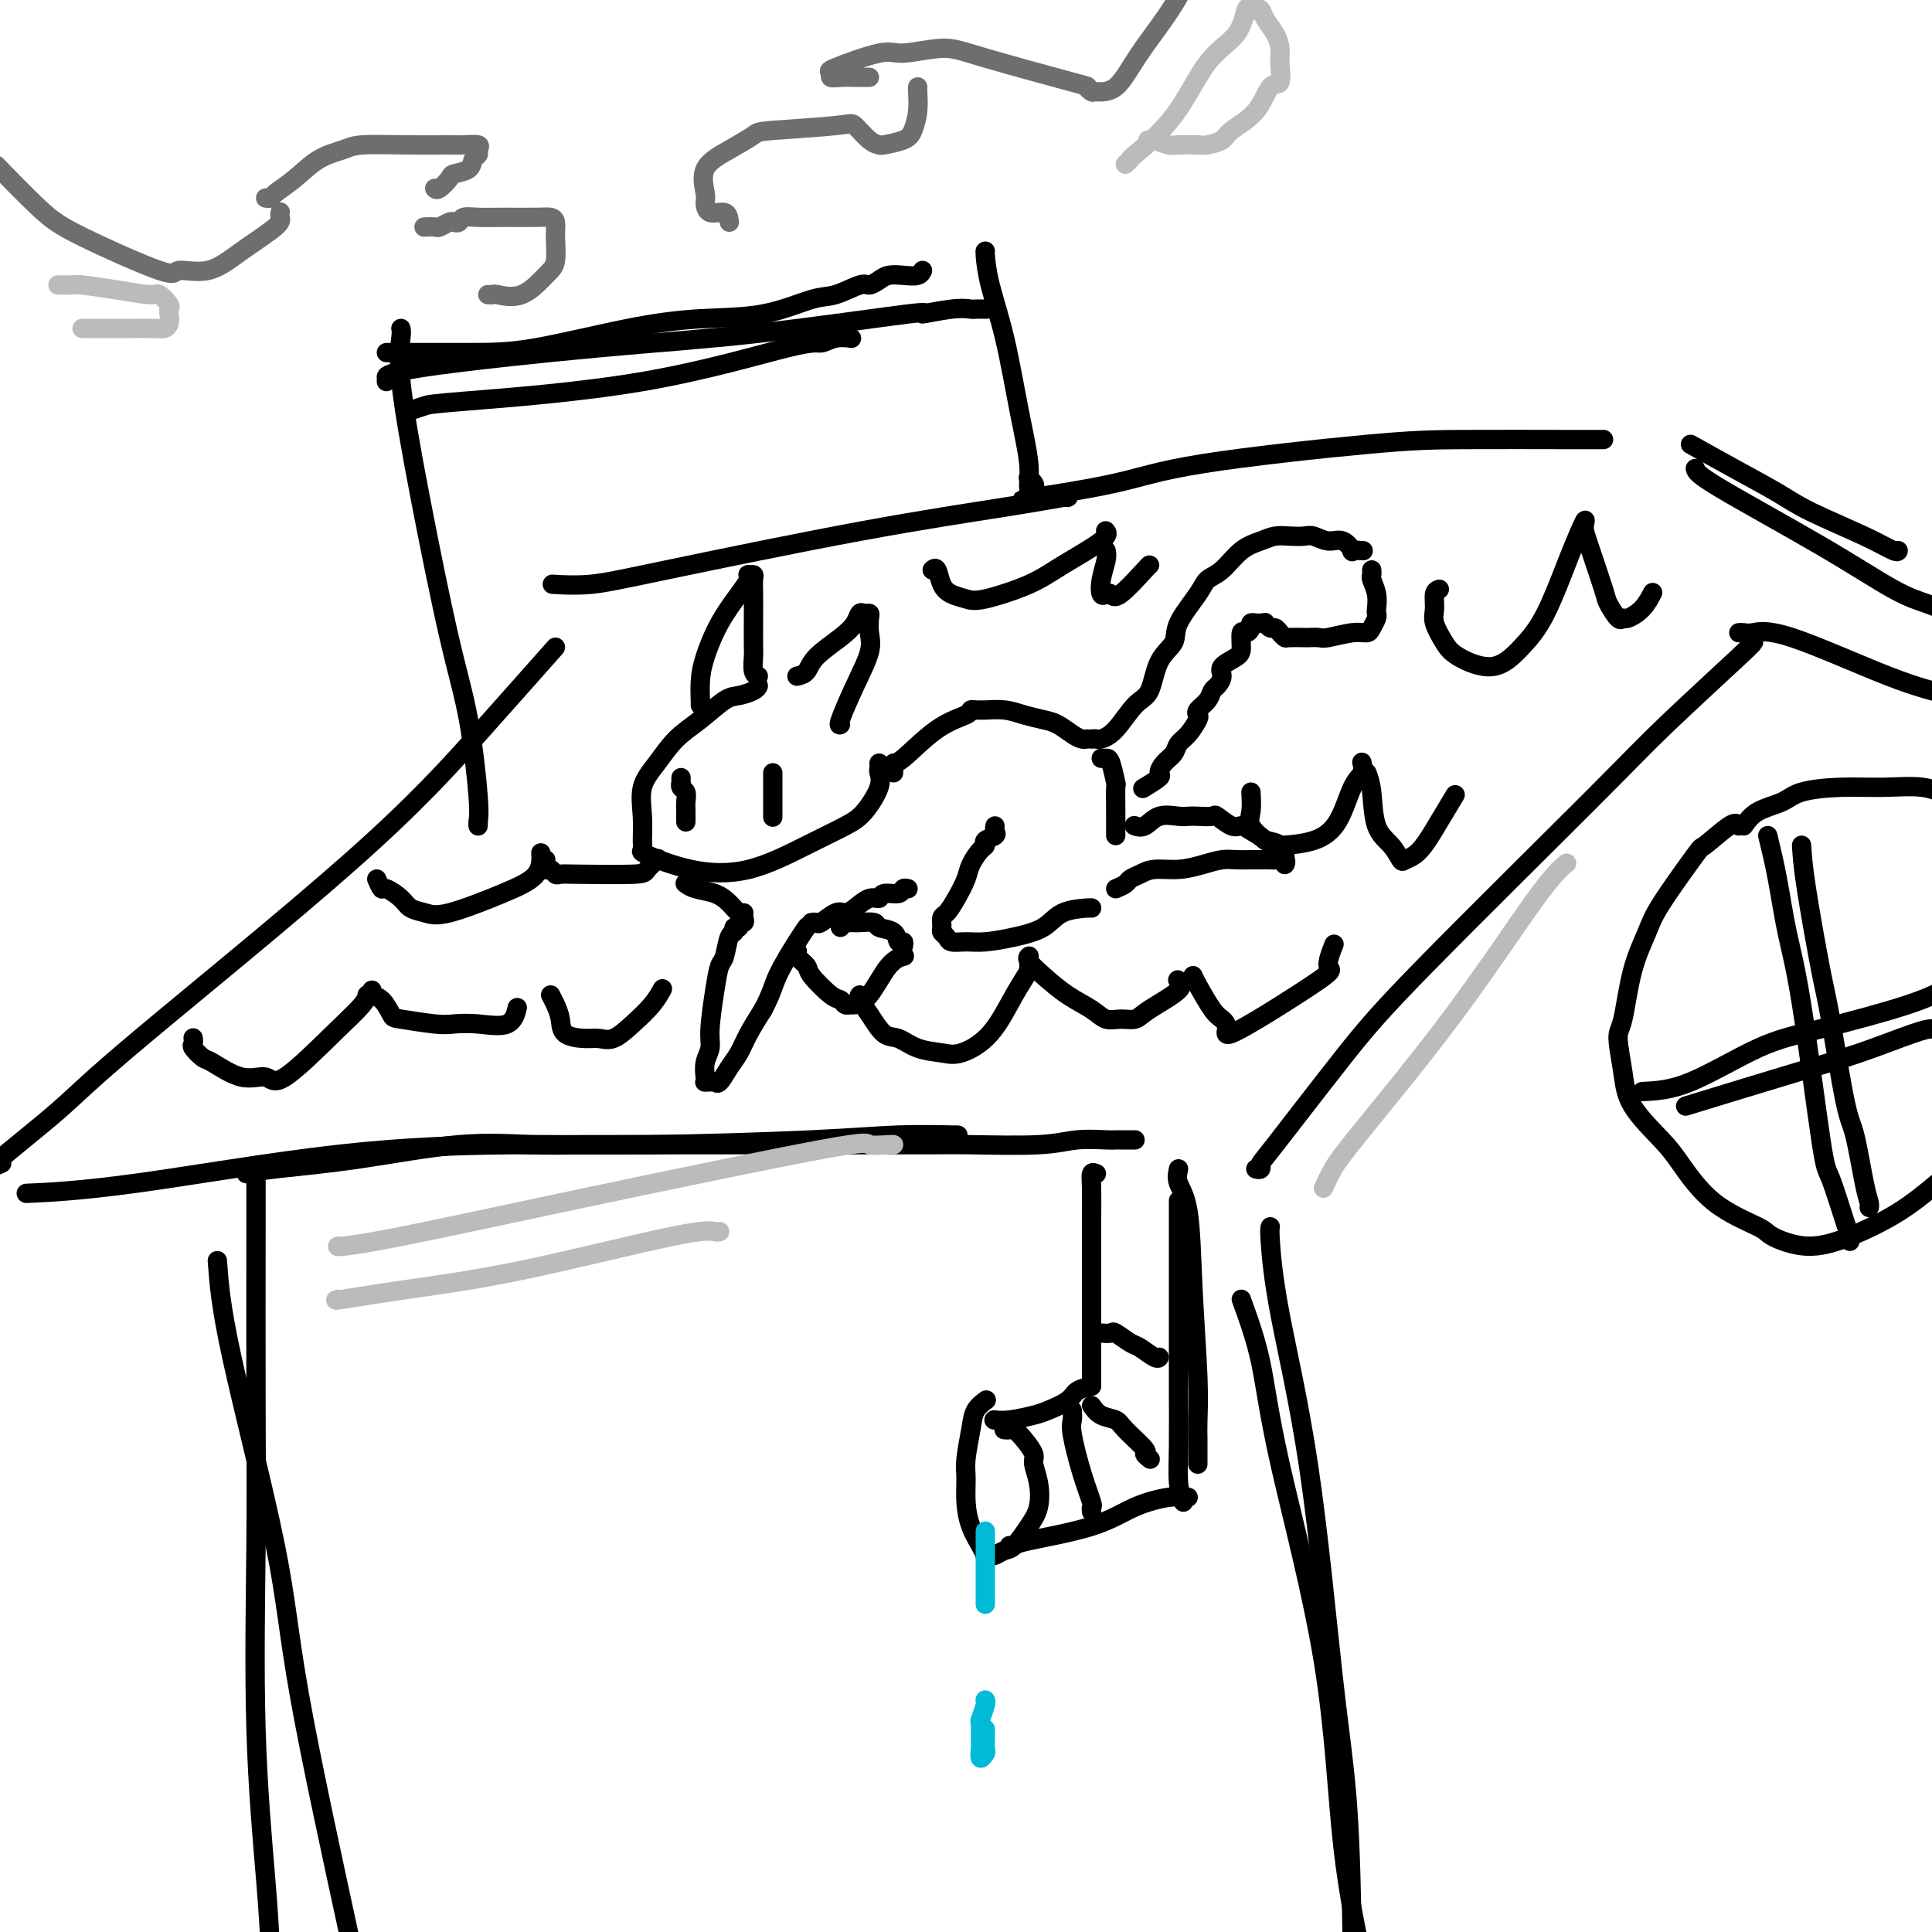 <svg viewBox='0 0 400 400' version='1.1' xmlns='http://www.w3.org/2000/svg' xmlns:xlink='http://www.w3.org/1999/xlink'><g fill='none' stroke='rgb(0,0,0)' stroke-width='4' stroke-linecap='round' stroke-linejoin='round'><path d='M115,134c-5.041,5.685 -10.082,11.370 -16,18c-5.918,6.630 -12.713,14.203 -26,26c-13.287,11.797 -33.066,27.816 -44,37c-10.934,9.184 -13.024,11.534 -17,15c-3.976,3.466 -9.840,8.049 -12,10c-2.160,1.951 -0.617,1.272 0,1c0.617,-0.272 0.309,-0.136 0,0'/><path d='M7,247c-1.353,0.061 -2.706,0.122 0,0c2.706,-0.122 9.470,-0.428 21,-2c11.530,-1.572 27.824,-4.411 42,-6c14.176,-1.589 26.234,-1.928 36,-2c9.766,-0.072 17.240,0.124 28,0c10.760,-0.124 24.806,-0.569 34,-1c9.194,-0.431 13.537,-0.847 18,-1c4.463,-0.153 9.048,-0.041 11,0c1.952,0.041 1.272,0.012 1,0c-0.272,-0.012 -0.136,-0.006 0,0'/><path d='M51,243c1.142,-0.287 2.284,-0.574 6,-1c3.716,-0.426 10.006,-0.990 17,-2c6.994,-1.010 14.690,-2.467 21,-3c6.310,-0.533 11.232,-0.143 15,0c3.768,0.143 6.381,0.038 11,0c4.619,-0.038 11.243,-0.010 17,0c5.757,0.010 10.646,0.003 16,0c5.354,-0.003 11.172,-0.001 15,0c3.828,0.001 5.667,0.001 8,0c2.333,-0.001 5.160,-0.004 8,0c2.840,0.004 5.692,0.015 8,0c2.308,-0.015 4.071,-0.057 8,0c3.929,0.057 10.022,0.211 14,0c3.978,-0.211 5.839,-0.789 8,-1c2.161,-0.211 4.620,-0.057 6,0c1.380,0.057 1.680,0.015 2,0c0.320,-0.015 0.660,-0.004 1,0c0.340,0.004 0.679,0.001 1,0c0.321,-0.001 0.625,-0.000 1,0c0.375,0.000 0.821,0.000 1,0c0.179,-0.000 0.089,-0.000 0,0'/><path d='M260,242c0.419,0.115 0.838,0.229 1,0c0.162,-0.229 0.067,-0.803 0,-1c-0.067,-0.197 -0.107,-0.017 3,-4c3.107,-3.983 9.362,-12.129 14,-18c4.638,-5.871 7.659,-9.468 17,-19c9.341,-9.532 25.000,-24.999 34,-34c9.000,-9.001 11.340,-11.536 16,-16c4.660,-4.464 11.639,-10.856 15,-14c3.361,-3.144 3.103,-3.041 3,-3c-0.103,0.041 -0.052,0.021 0,0'/><path d='M360,131c0.300,-0.027 0.600,-0.054 1,0c0.400,0.054 0.901,0.190 2,0c1.099,-0.190 2.796,-0.705 8,1c5.204,1.705 13.915,5.630 20,8c6.085,2.370 9.542,3.185 13,4'/><path d='M115,121c-0.574,-0.036 -1.148,-0.071 0,0c1.148,0.071 4.018,0.250 7,0c2.982,-0.250 6.077,-0.929 16,-3c9.923,-2.071 26.673,-5.536 40,-8c13.327,-2.464 23.232,-3.929 30,-5c6.768,-1.071 10.399,-1.750 12,-2c1.601,-0.250 1.172,-0.071 1,0c-0.172,0.071 -0.086,0.036 0,0'/><path d='M157,142c-0.142,0.314 -0.285,0.627 -1,1c-0.715,0.373 -2.004,0.805 -3,1c-0.996,0.195 -1.700,0.154 -3,1c-1.300,0.846 -3.196,2.581 -5,4c-1.804,1.419 -3.517,2.523 -5,4c-1.483,1.477 -2.736,3.327 -4,5c-1.264,1.673 -2.538,3.167 -3,5c-0.462,1.833 -0.113,4.004 0,6c0.113,1.996 -0.009,3.817 0,5c0.009,1.183 0.148,1.727 0,2c-0.148,0.273 -0.584,0.274 1,1c1.584,0.726 5.189,2.177 9,3c3.811,0.823 7.827,1.017 12,0c4.173,-1.017 8.501,-3.246 12,-5c3.499,-1.754 6.167,-3.033 8,-4c1.833,-0.967 2.831,-1.622 4,-3c1.169,-1.378 2.509,-3.480 3,-5c0.491,-1.520 0.132,-2.459 0,-3c-0.132,-0.541 -0.035,-0.684 0,-1c0.035,-0.316 0.010,-0.805 0,-1c-0.010,-0.195 -0.005,-0.098 0,0'/><path d='M165,140c0.748,-0.184 1.496,-0.369 2,-1c0.504,-0.631 0.765,-1.710 2,-3c1.235,-1.290 3.445,-2.791 5,-4c1.555,-1.209 2.455,-2.126 3,-3c0.545,-0.874 0.734,-1.704 1,-2c0.266,-0.296 0.609,-0.059 1,0c0.391,0.059 0.828,-0.059 1,0c0.172,0.059 0.077,0.297 0,1c-0.077,0.703 -0.136,1.873 0,3c0.136,1.127 0.467,2.211 0,4c-0.467,1.789 -1.734,4.284 -3,7c-1.266,2.716 -2.533,5.654 -3,7c-0.467,1.346 -0.133,1.099 0,1c0.133,-0.099 0.067,-0.049 0,0'/><path d='M145,146c0.014,-0.076 0.027,-0.152 0,-1c-0.027,-0.848 -0.095,-2.468 0,-4c0.095,-1.532 0.351,-2.974 1,-5c0.649,-2.026 1.689,-4.634 3,-7c1.311,-2.366 2.891,-4.491 4,-6c1.109,-1.509 1.747,-2.403 2,-3c0.253,-0.597 0.120,-0.898 0,-1c-0.120,-0.102 -0.228,-0.004 0,0c0.228,0.004 0.793,-0.087 1,0c0.207,0.087 0.056,0.350 0,1c-0.056,0.650 -0.016,1.687 0,3c0.016,1.313 0.008,2.902 0,5c-0.008,2.098 -0.016,4.706 0,6c0.016,1.294 0.056,1.275 0,2c-0.056,0.725 -0.207,2.195 0,3c0.207,0.805 0.774,0.944 1,1c0.226,0.056 0.113,0.028 0,0'/><path d='M154,190c0.122,0.455 0.244,0.910 0,1c-0.244,0.090 -0.853,-0.186 -1,0c-0.147,0.186 0.168,0.834 0,1c-0.168,0.166 -0.819,-0.151 -1,0c-0.181,0.151 0.106,0.770 0,1c-0.106,0.230 -0.607,0.070 -1,1c-0.393,0.930 -0.679,2.948 -1,4c-0.321,1.052 -0.678,1.138 -1,2c-0.322,0.862 -0.608,2.500 -1,5c-0.392,2.500 -0.889,5.861 -1,8c-0.111,2.139 0.166,3.056 0,4c-0.166,0.944 -0.774,1.913 -1,3c-0.226,1.087 -0.072,2.291 0,3c0.072,0.709 0.060,0.925 0,1c-0.060,0.075 -0.168,0.011 0,0c0.168,-0.011 0.611,0.031 1,0c0.389,-0.031 0.722,-0.135 1,0c0.278,0.135 0.500,0.509 1,0c0.500,-0.509 1.278,-1.899 2,-3c0.722,-1.101 1.387,-1.912 2,-3c0.613,-1.088 1.175,-2.454 2,-4c0.825,-1.546 1.912,-3.273 3,-5'/><path d='M158,209c1.861,-3.530 2.014,-4.853 3,-7c0.986,-2.147 2.804,-5.116 4,-7c1.196,-1.884 1.770,-2.681 2,-3c0.230,-0.319 0.115,-0.159 0,0'/><path d='M142,183c-0.126,-0.095 -0.251,-0.190 0,0c0.251,0.190 0.880,0.664 2,1c1.120,0.336 2.731,0.535 4,1c1.269,0.465 2.196,1.197 3,2c0.804,0.803 1.486,1.678 2,2c0.514,0.322 0.861,0.092 1,0c0.139,-0.092 0.069,-0.046 0,0'/><path d='M168,191c0.387,-0.062 0.774,-0.123 1,0c0.226,0.123 0.290,0.432 1,0c0.710,-0.432 2.064,-1.603 3,-2c0.936,-0.397 1.453,-0.019 2,0c0.547,0.019 1.124,-0.319 2,-1c0.876,-0.681 2.052,-1.703 3,-2c0.948,-0.297 1.669,0.131 2,0c0.331,-0.131 0.271,-0.820 1,-1c0.729,-0.180 2.247,0.147 3,0c0.753,-0.147 0.741,-0.770 1,-1c0.259,-0.230 0.788,-0.066 1,0c0.212,0.066 0.106,0.033 0,0'/><path d='M206,171c-0.062,0.332 -0.124,0.665 0,1c0.124,0.335 0.433,0.673 0,1c-0.433,0.327 -1.607,0.642 -2,1c-0.393,0.358 -0.006,0.760 0,1c0.006,0.240 -0.369,0.320 -1,1c-0.631,0.680 -1.518,1.960 -2,3c-0.482,1.040 -0.560,1.841 -1,3c-0.440,1.159 -1.243,2.678 -2,4c-0.757,1.322 -1.467,2.448 -2,3c-0.533,0.552 -0.887,0.530 -1,1c-0.113,0.470 0.017,1.432 0,2c-0.017,0.568 -0.180,0.741 0,1c0.180,0.259 0.703,0.603 1,1c0.297,0.397 0.369,0.848 1,1c0.631,0.152 1.822,0.006 3,0c1.178,-0.006 2.344,0.128 4,0c1.656,-0.128 3.803,-0.518 6,-1c2.197,-0.482 4.445,-1.057 6,-2c1.555,-0.943 2.417,-2.253 4,-3c1.583,-0.747 3.888,-0.932 5,-1c1.112,-0.068 1.032,-0.019 1,0c-0.032,0.019 -0.016,0.010 0,0'/><path d='M231,184c0.777,-0.331 1.554,-0.662 2,-1c0.446,-0.338 0.562,-0.682 1,-1c0.438,-0.318 1.198,-0.611 2,-1c0.802,-0.389 1.645,-0.875 3,-1c1.355,-0.125 3.220,0.110 5,0c1.780,-0.110 3.474,-0.565 5,-1c1.526,-0.435 2.885,-0.849 4,-1c1.115,-0.151 1.985,-0.040 3,0c1.015,0.040 2.174,0.010 3,0c0.826,-0.010 1.317,0.002 2,0c0.683,-0.002 1.556,-0.018 2,0c0.444,0.018 0.459,0.069 1,0c0.541,-0.069 1.608,-0.260 2,0c0.392,0.260 0.111,0.970 0,1c-0.111,0.030 -0.050,-0.621 0,-1c0.050,-0.379 0.090,-0.487 0,-1c-0.090,-0.513 -0.312,-1.432 -1,-2c-0.688,-0.568 -1.844,-0.784 -3,-1'/><path d='M262,174c-1.197,-1.002 -2.189,-1.508 -3,-2c-0.811,-0.492 -1.442,-0.969 -2,-1c-0.558,-0.031 -1.042,0.384 -2,0c-0.958,-0.384 -2.390,-1.566 -3,-2c-0.610,-0.434 -0.396,-0.118 -1,0c-0.604,0.118 -2.024,0.039 -3,0c-0.976,-0.039 -1.509,-0.039 -2,0c-0.491,0.039 -0.941,0.115 -2,0c-1.059,-0.115 -2.727,-0.423 -4,0c-1.273,0.423 -2.150,1.575 -3,2c-0.850,0.425 -1.671,0.121 -2,0c-0.329,-0.121 -0.164,-0.061 0,0'/><path d='M231,173c-0.000,-0.296 -0.000,-0.592 0,-1c0.000,-0.408 0.001,-0.929 0,-1c-0.001,-0.071 -0.003,0.307 0,0c0.003,-0.307 0.012,-1.298 0,-3c-0.012,-1.702 -0.045,-4.116 0,-5c0.045,-0.884 0.170,-0.237 0,-1c-0.170,-0.763 -0.633,-2.937 -1,-4c-0.367,-1.063 -0.637,-1.017 -1,-1c-0.363,0.017 -0.818,0.005 -1,0c-0.182,-0.005 -0.091,-0.002 0,0'/><path d='M165,197c0.060,-0.061 0.120,-0.121 0,0c-0.120,0.121 -0.422,0.424 0,1c0.422,0.576 1.566,1.426 2,2c0.434,0.574 0.158,0.872 1,2c0.842,1.128 2.802,3.088 4,4c1.198,0.912 1.636,0.778 2,1c0.364,0.222 0.656,0.799 1,1c0.344,0.201 0.741,0.026 1,0c0.259,-0.026 0.382,0.098 1,0c0.618,-0.098 1.733,-0.418 3,-2c1.267,-1.582 2.687,-4.426 4,-6c1.313,-1.574 2.518,-1.878 3,-2c0.482,-0.122 0.241,-0.061 0,0'/><path d='M187,196c0.107,-0.477 0.213,-0.955 0,-1c-0.213,-0.045 -0.747,0.342 -1,0c-0.253,-0.342 -0.225,-1.412 -1,-2c-0.775,-0.588 -2.354,-0.694 -3,-1c-0.646,-0.306 -0.358,-0.814 -1,-1c-0.642,-0.186 -2.214,-0.051 -3,0c-0.786,0.051 -0.785,0.017 -1,0c-0.215,-0.017 -0.646,-0.018 -1,0c-0.354,0.018 -0.631,0.056 -1,0c-0.369,-0.056 -0.830,-0.208 -1,0c-0.170,0.208 -0.049,0.774 0,1c0.049,0.226 0.024,0.113 0,0'/><path d='M185,160c0.016,-0.297 0.033,-0.594 0,-1c-0.033,-0.406 -0.115,-0.922 0,-1c0.115,-0.078 0.426,0.280 2,-1c1.574,-1.280 4.411,-4.200 7,-6c2.589,-1.800 4.929,-2.482 6,-3c1.071,-0.518 0.873,-0.872 1,-1c0.127,-0.128 0.578,-0.032 1,0c0.422,0.032 0.816,-0.002 1,0c0.184,0.002 0.159,0.041 1,0c0.841,-0.041 2.546,-0.162 4,0c1.454,0.162 2.655,0.608 4,1c1.345,0.392 2.833,0.732 4,1c1.167,0.268 2.012,0.464 3,1c0.988,0.536 2.121,1.412 3,2c0.879,0.588 1.506,0.889 2,1c0.494,0.111 0.855,0.032 1,0c0.145,-0.032 0.072,-0.016 0,0'/><path d='M226,153c0.374,-0.024 0.747,-0.047 1,0c0.253,0.047 0.384,0.165 1,0c0.616,-0.165 1.717,-0.613 3,-2c1.283,-1.387 2.746,-3.712 4,-5c1.254,-1.288 2.297,-1.538 3,-3c0.703,-1.462 1.066,-4.135 2,-6c0.934,-1.865 2.441,-2.920 3,-4c0.559,-1.080 0.172,-2.183 1,-4c0.828,-1.817 2.872,-4.346 4,-6c1.128,-1.654 1.341,-2.433 2,-3c0.659,-0.567 1.765,-0.923 3,-2c1.235,-1.077 2.600,-2.877 4,-4c1.400,-1.123 2.835,-1.570 4,-2c1.165,-0.430 2.058,-0.843 3,-1c0.942,-0.157 1.932,-0.058 3,0c1.068,0.058 2.213,0.076 3,0c0.787,-0.076 1.214,-0.245 2,0c0.786,0.245 1.931,0.903 3,1c1.069,0.097 2.063,-0.366 3,0c0.937,0.366 1.818,1.562 2,2c0.182,0.438 -0.336,0.118 0,0c0.336,-0.118 1.524,-0.034 2,0c0.476,0.034 0.238,0.017 0,0'/><path d='M284,118c0.030,0.378 0.060,0.756 0,1c-0.060,0.244 -0.211,0.355 0,1c0.211,0.645 0.785,1.826 1,3c0.215,1.174 0.070,2.343 0,3c-0.070,0.657 -0.064,0.802 0,1c0.064,0.198 0.186,0.449 0,1c-0.186,0.551 -0.678,1.401 -1,2c-0.322,0.599 -0.472,0.945 -1,1c-0.528,0.055 -1.435,-0.181 -3,0c-1.565,0.181 -3.789,0.780 -5,1c-1.211,0.220 -1.410,0.060 -2,0c-0.590,-0.060 -1.573,-0.019 -2,0c-0.427,0.019 -0.300,0.015 -1,0c-0.700,-0.015 -2.229,-0.042 -3,0c-0.771,0.042 -0.785,0.151 -1,0c-0.215,-0.151 -0.632,-0.563 -1,-1c-0.368,-0.437 -0.686,-0.901 -1,-1c-0.314,-0.099 -0.623,0.166 -1,0c-0.377,-0.166 -0.822,-0.762 -1,-1c-0.178,-0.238 -0.089,-0.119 0,0'/><path d='M261,129c-0.303,0.021 -0.607,0.041 -1,0c-0.393,-0.041 -0.876,-0.145 -1,0c-0.124,0.145 0.110,0.538 0,1c-0.110,0.462 -0.563,0.991 -1,1c-0.437,0.009 -0.859,-0.503 -1,0c-0.141,0.503 -0.002,2.023 0,3c0.002,0.977 -0.132,1.413 -1,2c-0.868,0.587 -2.469,1.326 -3,2c-0.531,0.674 0.008,1.283 0,2c-0.008,0.717 -0.563,1.540 -1,2c-0.437,0.460 -0.757,0.555 -1,1c-0.243,0.445 -0.411,1.239 -1,2c-0.589,0.761 -1.601,1.488 -2,2c-0.399,0.512 -0.186,0.809 0,1c0.186,0.191 0.345,0.277 0,1c-0.345,0.723 -1.193,2.081 -2,3c-0.807,0.919 -1.572,1.397 -2,2c-0.428,0.603 -0.518,1.332 -1,2c-0.482,0.668 -1.356,1.276 -2,2c-0.644,0.724 -1.059,1.565 -1,2c0.059,0.435 0.593,0.463 0,1c-0.593,0.537 -2.312,1.582 -3,2c-0.688,0.418 -0.344,0.209 0,0'/><path d='M213,103c-1.200,0.249 -2.401,0.497 1,0c3.401,-0.497 11.403,-1.741 17,-3c5.597,-1.259 8.788,-2.534 18,-4c9.212,-1.466 24.444,-3.125 34,-4c9.556,-0.875 13.436,-0.967 20,-1c6.564,-0.033 15.811,-0.009 21,0c5.189,0.009 6.320,0.002 7,0c0.680,-0.002 0.909,-0.001 1,0c0.091,0.001 0.046,0.000 0,0'/><path d='M350,92c2.920,1.634 5.840,3.269 9,5c3.160,1.731 6.559,3.560 9,5c2.441,1.440 3.922,2.491 7,4c3.078,1.509 7.753,3.476 11,5c3.247,1.524 5.066,2.604 6,3c0.934,0.396 0.982,0.107 1,0c0.018,-0.107 0.005,-0.030 0,0c-0.005,0.030 -0.003,0.015 0,0'/><path d='M351,97c0.142,0.584 0.284,1.167 5,4c4.716,2.833 14.006,7.914 21,12c6.994,4.086 11.691,7.177 15,9c3.309,1.823 5.231,2.378 7,3c1.769,0.622 3.384,1.311 5,2'/><path d='M53,244c-0.001,0.711 -0.002,1.422 0,2c0.002,0.578 0.007,1.024 0,9c-0.007,7.976 -0.027,23.483 0,35c0.027,11.517 0.100,19.046 0,30c-0.100,10.954 -0.373,25.334 0,38c0.373,12.666 1.392,23.619 2,31c0.608,7.381 0.804,11.191 1,15'/><path d='M45,261c0.333,4.649 0.667,9.298 3,20c2.333,10.702 6.667,27.458 9,39c2.333,11.542 2.667,17.869 5,31c2.333,13.131 6.667,33.065 11,53'/><path d='M360,171c-0.288,-0.464 -0.576,-0.928 -2,0c-1.424,0.928 -3.985,3.246 -5,4c-1.015,0.754 -0.485,-0.058 -2,2c-1.515,2.058 -5.076,6.984 -7,10c-1.924,3.016 -2.211,4.121 -3,6c-0.789,1.879 -2.080,4.530 -3,8c-0.920,3.470 -1.470,7.758 -2,10c-0.530,2.242 -1.039,2.437 -1,4c0.039,1.563 0.627,4.493 1,7c0.373,2.507 0.531,4.591 2,7c1.469,2.409 4.249,5.144 6,7c1.751,1.856 2.475,2.831 4,5c1.525,2.169 3.852,5.530 7,8c3.148,2.470 7.116,4.049 9,5c1.884,0.951 1.684,1.274 3,2c1.316,0.726 4.146,1.854 7,2c2.854,0.146 5.730,-0.692 9,-2c3.270,-1.308 6.934,-3.088 10,-5c3.066,-1.912 5.533,-3.956 8,-6'/><path d='M361,171c0.774,-1.094 1.547,-2.188 3,-3c1.453,-0.812 3.584,-1.344 5,-2c1.416,-0.656 2.117,-1.438 4,-2c1.883,-0.562 4.948,-0.903 8,-1c3.052,-0.097 6.091,0.051 9,0c2.909,-0.051 5.688,-0.300 8,0c2.312,0.300 4.156,1.150 6,2'/><path d='M366,173c0.680,2.798 1.360,5.596 2,9c0.640,3.404 1.239,7.412 2,11c0.761,3.588 1.682,6.754 3,15c1.318,8.246 3.033,21.572 4,28c0.967,6.428 1.187,5.957 2,8c0.813,2.043 2.218,6.599 3,9c0.782,2.401 0.941,2.646 1,3c0.059,0.354 0.017,0.815 0,1c-0.017,0.185 -0.008,0.092 0,0'/><path d='M373,175c0.123,2.054 0.245,4.108 1,9c0.755,4.892 2.142,12.623 3,17c0.858,4.377 1.186,5.400 2,10c0.814,4.600 2.113,12.777 3,17c0.887,4.223 1.362,4.491 2,7c0.638,2.509 1.439,7.260 2,10c0.561,2.740 0.882,3.468 1,4c0.118,0.532 0.034,0.866 0,1c-0.034,0.134 -0.017,0.067 0,0'/><path d='M349,229c8.554,-2.619 17.107,-5.238 23,-7c5.893,-1.762 9.125,-2.667 13,-4c3.875,-1.333 8.393,-3.095 11,-4c2.607,-0.905 3.304,-0.952 4,-1'/><path d='M340,226c2.906,-0.140 5.812,-0.281 10,-2c4.188,-1.719 9.659,-5.018 14,-7c4.341,-1.982 7.553,-2.649 13,-4c5.447,-1.351 13.128,-3.386 18,-5c4.872,-1.614 6.936,-2.807 9,-4'/><path d='M263,254c-0.079,0.236 -0.158,0.472 0,3c0.158,2.528 0.553,7.349 2,15c1.447,7.651 3.944,18.133 6,32c2.056,13.867 3.669,31.118 5,43c1.331,11.882 2.380,18.395 3,27c0.620,8.605 0.810,19.303 1,30'/><path d='M257,269c1.486,4.100 2.973,8.201 4,13c1.027,4.799 1.595,10.297 4,21c2.405,10.703 6.648,26.612 9,41c2.352,14.388 2.815,27.254 4,38c1.185,10.746 3.093,19.373 5,28'/><path d='M227,243c-0.423,-0.191 -0.845,-0.381 -1,0c-0.155,0.381 -0.041,1.334 0,3c0.041,1.666 0.011,4.046 0,6c-0.011,1.954 -0.003,3.483 0,6c0.003,2.517 0.001,6.023 0,9c-0.001,2.977 -0.000,5.425 0,8c0.000,2.575 0.000,5.278 0,7c-0.000,1.722 -0.000,2.464 0,3c0.000,0.536 0.000,0.868 0,1c-0.000,0.132 -0.000,0.066 0,0'/><path d='M226,287c-1.148,0.251 -2.295,0.502 -3,1c-0.705,0.498 -0.967,1.244 -2,2c-1.033,0.756 -2.838,1.523 -4,2c-1.162,0.477 -1.683,0.664 -3,1c-1.317,0.336 -3.432,0.821 -5,1c-1.568,0.179 -2.591,0.051 -3,0c-0.409,-0.051 -0.205,-0.026 0,0'/><path d='M208,296c-0.095,-0.010 -0.189,-0.021 0,0c0.189,0.021 0.663,0.073 1,0c0.337,-0.073 0.539,-0.272 1,0c0.461,0.272 1.183,1.013 2,2c0.817,0.987 1.731,2.219 2,3c0.269,0.781 -0.106,1.109 0,2c0.106,0.891 0.692,2.343 1,4c0.308,1.657 0.339,3.520 0,5c-0.339,1.480 -1.046,2.579 -2,4c-0.954,1.421 -2.154,3.165 -3,4c-0.846,0.835 -1.336,0.761 -2,1c-0.664,0.239 -1.500,0.792 -2,1c-0.500,0.208 -0.662,0.073 -1,0c-0.338,-0.073 -0.851,-0.083 -1,0c-0.149,0.083 0.065,0.258 0,0c-0.065,-0.258 -0.411,-0.951 -1,-2c-0.589,-1.049 -1.423,-2.454 -2,-4c-0.577,-1.546 -0.899,-3.233 -1,-5c-0.101,-1.767 0.019,-3.616 0,-5c-0.019,-1.384 -0.176,-2.305 0,-4c0.176,-1.695 0.686,-4.166 1,-6c0.314,-1.834 0.431,-3.032 1,-4c0.569,-0.968 1.591,-1.705 2,-2c0.409,-0.295 0.204,-0.147 0,0'/><path d='M209,320c0.418,0.050 0.836,0.101 1,0c0.164,-0.101 0.075,-0.353 3,-1c2.925,-0.647 8.864,-1.690 13,-3c4.136,-1.310 6.467,-2.887 9,-4c2.533,-1.113 5.267,-1.762 7,-2c1.733,-0.238 2.467,-0.064 3,0c0.533,0.064 0.867,0.018 1,0c0.133,-0.018 0.067,-0.009 0,0'/><path d='M245,311c-0.423,-1.073 -0.845,-2.146 -1,-4c-0.155,-1.854 -0.041,-4.490 0,-8c0.041,-3.510 0.011,-7.894 0,-11c-0.011,-3.106 -0.003,-4.935 0,-9c0.003,-4.065 0.001,-10.368 0,-15c-0.001,-4.632 -0.000,-7.593 0,-10c0.000,-2.407 0.000,-4.259 0,-5c-0.000,-0.741 -0.000,-0.370 0,0'/><path d='M244,242c-0.204,0.945 -0.409,1.891 0,3c0.409,1.109 1.430,2.383 2,6c0.570,3.617 0.689,9.577 1,16c0.311,6.423 0.815,13.308 1,18c0.185,4.692 0.049,7.191 0,9c-0.049,1.809 -0.013,2.930 0,4c0.013,1.070 0.004,2.091 0,3c-0.004,0.909 -0.001,1.706 0,2c0.001,0.294 0.000,0.084 0,0c-0.000,-0.084 -0.000,-0.042 0,0'/><path d='M222,292c0.044,0.701 0.089,1.402 0,2c-0.089,0.598 -0.311,1.092 0,3c0.311,1.908 1.155,5.229 2,8c0.845,2.771 1.690,4.990 2,6c0.310,1.010 0.083,0.810 0,1c-0.083,0.190 -0.024,0.768 0,1c0.024,0.232 0.012,0.116 0,0'/><path d='M226,291c0.533,0.762 1.066,1.524 2,2c0.934,0.476 2.268,0.667 3,1c0.732,0.333 0.862,0.807 2,2c1.138,1.193 3.284,3.103 4,4c0.716,0.897 0.000,0.780 0,1c-0.000,0.220 0.714,0.777 1,1c0.286,0.223 0.143,0.111 0,0'/><path d='M228,276c0.813,0.057 1.626,0.114 2,0c0.374,-0.114 0.311,-0.398 1,0c0.689,0.398 2.132,1.480 3,2c0.868,0.520 1.160,0.480 2,1c0.840,0.520 2.226,1.602 3,2c0.774,0.398 0.935,0.114 1,0c0.065,-0.114 0.032,-0.057 0,0'/><path d='M141,161c-0.008,0.448 -0.016,0.897 0,1c0.016,0.103 0.057,-0.139 0,0c-0.057,0.139 -0.211,0.658 0,1c0.211,0.342 0.789,0.508 1,1c0.211,0.492 0.057,1.308 0,2c-0.057,0.692 -0.015,1.258 0,2c0.015,0.742 0.004,1.661 0,2c-0.004,0.339 -0.001,0.097 0,0c0.001,-0.097 0.001,-0.048 0,0'/><path d='M160,160c0.000,0.327 0.000,0.653 0,1c0.000,0.347 0.000,0.713 0,1c0.000,0.287 0.000,0.494 0,1c0.000,0.506 0.000,1.311 0,2c0.000,0.689 0.000,1.262 0,2c0.000,0.738 0.000,1.639 0,2c0.000,0.361 0.000,0.180 0,0'/><path d='M40,215c-0.015,-0.099 -0.029,-0.198 0,0c0.029,0.198 0.103,0.692 0,1c-0.103,0.308 -0.382,0.431 0,1c0.382,0.569 1.426,1.586 2,2c0.574,0.414 0.679,0.226 2,1c1.321,0.774 3.856,2.510 6,3c2.144,0.490 3.895,-0.265 5,0c1.105,0.265 1.564,1.549 4,0c2.436,-1.549 6.849,-5.931 10,-9c3.151,-3.069 5.041,-4.826 6,-6c0.959,-1.174 0.988,-1.764 1,-2c0.012,-0.236 0.006,-0.118 0,0'/><path d='M77,205c-0.169,0.394 -0.337,0.789 0,1c0.337,0.211 1.180,0.239 2,1c0.820,0.761 1.616,2.256 2,3c0.384,0.744 0.354,0.738 2,1c1.646,0.262 4.967,0.791 7,1c2.033,0.209 2.780,0.097 4,0c1.220,-0.097 2.915,-0.181 5,0c2.085,0.181 4.561,0.626 6,0c1.439,-0.626 1.840,-2.322 2,-3c0.160,-0.678 0.080,-0.339 0,0'/><path d='M114,206c0.312,0.588 0.625,1.176 1,2c0.375,0.824 0.813,1.883 1,3c0.187,1.117 0.125,2.291 1,3c0.875,0.709 2.689,0.952 4,1c1.311,0.048 2.120,-0.100 3,0c0.880,0.100 1.830,0.447 3,0c1.170,-0.447 2.561,-1.687 4,-3c1.439,-1.313 2.926,-2.700 4,-4c1.074,-1.300 1.735,-2.514 2,-3c0.265,-0.486 0.132,-0.243 0,0'/><path d='M178,206c-0.154,0.200 -0.307,0.400 0,1c0.307,0.600 1.075,1.600 2,3c0.925,1.400 2.005,3.200 3,4c0.995,0.800 1.903,0.598 3,1c1.097,0.402 2.383,1.407 4,2c1.617,0.593 3.565,0.776 5,1c1.435,0.224 2.356,0.491 4,0c1.644,-0.491 4.009,-1.739 6,-4c1.991,-2.261 3.606,-5.534 5,-8c1.394,-2.466 2.568,-4.126 3,-5c0.432,-0.874 0.124,-0.964 0,-1c-0.124,-0.036 -0.062,-0.018 0,0'/><path d='M213,198c0.060,-0.049 0.120,-0.099 0,0c-0.120,0.099 -0.419,0.346 0,1c0.419,0.654 1.557,1.716 3,3c1.443,1.284 3.192,2.790 5,4c1.808,1.210 3.677,2.124 5,3c1.323,0.876 2.100,1.714 3,2c0.900,0.286 1.922,0.020 3,0c1.078,-0.020 2.211,0.204 3,0c0.789,-0.204 1.232,-0.838 3,-2c1.768,-1.162 4.861,-2.851 6,-4c1.139,-1.149 0.326,-1.757 0,-2c-0.326,-0.243 -0.163,-0.122 0,0'/><path d='M247,202c0.133,0.329 0.266,0.658 1,2c0.734,1.342 2.069,3.697 3,5c0.931,1.303 1.456,1.554 2,2c0.544,0.446 1.106,1.085 1,2c-0.106,0.915 -0.879,2.104 3,0c3.879,-2.104 12.411,-7.502 16,-10c3.589,-2.498 2.236,-2.096 2,-3c-0.236,-0.904 0.647,-3.116 1,-4c0.353,-0.884 0.177,-0.442 0,0'/><path d='M78,182c0.389,0.891 0.778,1.783 1,2c0.222,0.217 0.275,-0.240 1,0c0.725,0.240 2.120,1.177 3,2c0.880,0.823 1.245,1.534 2,2c0.755,0.466 1.901,0.688 3,1c1.099,0.312 2.151,0.713 5,0c2.849,-0.713 7.496,-2.542 11,-4c3.504,-1.458 5.867,-2.546 7,-4c1.133,-1.454 1.038,-3.272 1,-4c-0.038,-0.728 -0.019,-0.364 0,0'/><path d='M113,178c-0.088,0.876 -0.177,1.751 0,2c0.177,0.249 0.618,-0.129 1,0c0.382,0.129 0.703,0.765 1,1c0.297,0.235 0.570,0.070 1,0c0.430,-0.070 1.016,-0.044 4,0c2.984,0.044 8.367,0.104 11,0c2.633,-0.104 2.517,-0.374 3,-1c0.483,-0.626 1.567,-1.607 2,-2c0.433,-0.393 0.217,-0.196 0,0'/><path d='M259,164c0.076,1.434 0.153,2.868 0,4c-0.153,1.132 -0.534,1.962 0,3c0.534,1.038 1.984,2.283 3,3c1.016,0.717 1.598,0.904 2,1c0.402,0.096 0.623,0.101 2,0c1.377,-0.101 3.910,-0.308 6,-1c2.090,-0.692 3.737,-1.871 5,-4c1.263,-2.129 2.143,-5.210 3,-7c0.857,-1.790 1.692,-2.290 2,-3c0.308,-0.710 0.088,-1.632 0,-2c-0.088,-0.368 -0.044,-0.184 0,0'/><path d='M283,160c0.385,0.995 0.770,1.991 1,4c0.230,2.009 0.304,5.033 1,7c0.696,1.967 2.013,2.877 3,4c0.987,1.123 1.645,2.458 2,3c0.355,0.542 0.407,0.292 1,0c0.593,-0.292 1.726,-0.625 3,-2c1.274,-1.375 2.689,-3.793 4,-6c1.311,-2.207 2.517,-4.202 3,-5c0.483,-0.798 0.241,-0.399 0,0'/><path d='M193,118c0.350,-0.286 0.700,-0.572 1,0c0.300,0.572 0.550,2.001 1,3c0.450,0.999 1.098,1.567 2,2c0.902,0.433 2.057,0.730 3,1c0.943,0.270 1.675,0.514 4,0c2.325,-0.514 6.245,-1.784 9,-3c2.755,-1.216 4.347,-2.377 7,-4c2.653,-1.623 6.368,-3.706 8,-5c1.632,-1.294 1.181,-1.798 1,-2c-0.181,-0.202 -0.090,-0.101 0,0'/><path d='M229,114c0.107,0.483 0.214,0.965 0,2c-0.214,1.035 -0.748,2.622 -1,4c-0.252,1.378 -0.221,2.548 0,3c0.221,0.452 0.634,0.188 1,0c0.366,-0.188 0.687,-0.299 1,0c0.313,0.299 0.620,1.008 2,0c1.380,-1.008 3.833,-3.733 5,-5c1.167,-1.267 1.048,-1.076 1,-1c-0.048,0.076 -0.024,0.038 0,0'/><path d='M298,122c-0.436,0.146 -0.871,0.293 -1,1c-0.129,0.707 0.050,1.976 0,3c-0.050,1.024 -0.328,1.805 0,3c0.328,1.195 1.262,2.805 2,4c0.738,1.195 1.282,1.974 3,3c1.718,1.026 4.612,2.298 7,2c2.388,-0.298 4.272,-2.165 6,-4c1.728,-1.835 3.301,-3.638 5,-7c1.699,-3.362 3.524,-8.285 5,-12c1.476,-3.715 2.604,-6.224 3,-7c0.396,-0.776 0.060,0.182 0,1c-0.060,0.818 0.155,1.497 1,4c0.845,2.503 2.319,6.830 3,9c0.681,2.170 0.570,2.185 1,3c0.430,0.815 1.401,2.432 2,3c0.599,0.568 0.826,0.089 1,0c0.174,-0.089 0.294,0.213 1,0c0.706,-0.213 1.998,-0.942 3,-2c1.002,-1.058 1.715,-2.445 2,-3c0.285,-0.555 0.143,-0.277 0,0'/><path d='M83,68c0.080,0.347 0.160,0.694 0,2c-0.160,1.306 -0.561,3.571 0,9c0.561,5.429 2.084,14.021 4,24c1.916,9.979 4.226,21.344 6,29c1.774,7.656 3.011,11.603 4,17c0.989,5.397 1.729,12.245 2,16c0.271,3.755 0.073,4.419 0,5c-0.073,0.581 -0.020,1.080 0,1c0.020,-0.080 0.006,-0.737 0,-1c-0.006,-0.263 -0.003,-0.131 0,0'/><path d='M85,85c1.111,-0.375 2.222,-0.751 3,-1c0.778,-0.249 1.222,-0.372 9,-1c7.778,-0.628 22.890,-1.762 36,-4c13.110,-2.238 24.217,-5.580 30,-7c5.783,-1.420 6.241,-0.917 7,-1c0.759,-0.083 1.820,-0.753 3,-1c1.180,-0.247 2.480,-0.071 3,0c0.520,0.071 0.260,0.035 0,0'/><path d='M80,79c0.004,-0.455 0.008,-0.910 0,-1c-0.008,-0.090 -0.029,0.185 0,0c0.029,-0.185 0.107,-0.829 8,-2c7.893,-1.171 23.602,-2.867 36,-4c12.398,-1.133 21.487,-1.701 33,-3c11.513,-1.299 25.451,-3.329 31,-4c5.549,-0.671 2.710,0.016 3,0c0.290,-0.016 3.710,-0.736 6,-1c2.290,-0.264 3.451,-0.071 4,0c0.549,0.071 0.487,0.019 1,0c0.513,-0.019 1.600,-0.005 2,0c0.400,0.005 0.114,0.001 0,0c-0.114,-0.001 -0.057,-0.001 0,0'/><path d='M204,52c-0.042,-0.024 -0.084,-0.048 0,1c0.084,1.048 0.295,3.168 1,6c0.705,2.832 1.905,6.378 3,11c1.095,4.622 2.084,10.322 3,15c0.916,4.678 1.758,8.336 2,11c0.242,2.664 -0.118,4.335 0,5c0.118,0.665 0.712,0.322 1,0c0.288,-0.322 0.270,-0.625 0,-1c-0.270,-0.375 -0.791,-0.821 -1,-1c-0.209,-0.179 -0.104,-0.089 0,0'/><path d='M80,73c0.908,-0.002 1.815,-0.004 5,0c3.185,0.004 8.647,0.014 13,0c4.353,-0.014 7.595,-0.053 13,-1c5.405,-0.947 12.972,-2.802 19,-4c6.028,-1.198 10.519,-1.740 15,-2c4.481,-0.260 8.954,-0.237 13,-1c4.046,-0.763 7.665,-2.312 10,-3c2.335,-0.688 3.387,-0.514 5,-1c1.613,-0.486 3.786,-1.633 5,-2c1.214,-0.367 1.470,0.046 2,0c0.530,-0.046 1.333,-0.552 2,-1c0.667,-0.448 1.198,-0.838 2,-1c0.802,-0.162 1.875,-0.095 3,0c1.125,0.095 2.303,0.218 3,0c0.697,-0.218 0.913,-0.777 1,-1c0.087,-0.223 0.043,-0.112 0,0'/></g>
<g fill='none' stroke='rgb(109,110,112)' stroke-width='4' stroke-linecap='round' stroke-linejoin='round'><path d='M101,61c0.425,0.028 0.850,0.057 1,0c0.150,-0.057 0.026,-0.199 1,0c0.974,0.199 3.046,0.740 5,0c1.954,-0.740 3.789,-2.762 5,-4c1.211,-1.238 1.797,-1.691 2,-3c0.203,-1.309 0.022,-3.475 0,-5c-0.022,-1.525 0.115,-2.408 0,-3c-0.115,-0.592 -0.482,-0.892 -1,-1c-0.518,-0.108 -1.185,-0.025 -3,0c-1.815,0.025 -4.777,-0.007 -7,0c-2.223,0.007 -3.708,0.053 -5,0c-1.292,-0.053 -2.392,-0.207 -3,0c-0.608,0.207 -0.725,0.773 -1,1c-0.275,0.227 -0.708,0.113 -1,0c-0.292,-0.113 -0.443,-0.226 -1,0c-0.557,0.226 -1.520,0.793 -2,1c-0.480,0.207 -0.475,0.056 -1,0c-0.525,-0.056 -1.578,-0.016 -2,0c-0.422,0.016 -0.211,0.008 0,0'/><path d='M90,39c0.204,0.200 0.407,0.401 1,0c0.593,-0.401 1.574,-1.403 2,-2c0.426,-0.597 0.295,-0.790 1,-1c0.705,-0.210 2.244,-0.438 3,-1c0.756,-0.562 0.728,-1.457 1,-2c0.272,-0.543 0.843,-0.734 1,-1c0.157,-0.266 -0.099,-0.607 0,-1c0.099,-0.393 0.553,-0.838 0,-1c-0.553,-0.162 -2.113,-0.041 -3,0c-0.887,0.041 -1.100,0.001 -3,0c-1.900,-0.001 -5.487,0.036 -9,0c-3.513,-0.036 -6.952,-0.147 -9,0c-2.048,0.147 -2.705,0.551 -4,1c-1.295,0.449 -3.226,0.943 -5,2c-1.774,1.057 -3.390,2.675 -5,4c-1.610,1.325 -3.215,2.355 -4,3c-0.785,0.645 -0.750,0.904 -1,1c-0.250,0.096 -0.786,0.027 -1,0c-0.214,-0.027 -0.107,-0.014 0,0'/><path d='M58,44c0.015,-0.084 0.030,-0.168 0,0c-0.030,0.168 -0.104,0.590 0,1c0.104,0.410 0.385,0.810 -1,2c-1.385,1.190 -4.435,3.172 -7,5c-2.565,1.828 -4.646,3.502 -7,4c-2.354,0.498 -4.983,-0.180 -6,0c-1.017,0.180 -0.423,1.219 -4,0c-3.577,-1.219 -11.326,-4.694 -16,-7c-4.674,-2.306 -6.273,-3.443 -9,-6c-2.727,-2.557 -6.580,-6.535 -8,-8c-1.420,-1.465 -0.406,-0.419 0,0c0.406,0.419 0.203,0.209 0,0'/><path d='M151,46c-0.115,-0.899 -0.231,-1.797 -1,-2c-0.769,-0.203 -2.192,0.291 -3,0c-0.808,-0.291 -1.001,-1.367 -1,-2c0.001,-0.633 0.195,-0.824 0,-2c-0.195,-1.176 -0.781,-3.337 0,-5c0.781,-1.663 2.929,-2.826 5,-4c2.071,-1.174 4.067,-2.357 5,-3c0.933,-0.643 0.804,-0.747 4,-1c3.196,-0.253 9.718,-0.656 13,-1c3.282,-0.344 3.323,-0.631 4,0c0.677,0.631 1.988,2.179 3,3c1.012,0.821 1.725,0.916 2,1c0.275,0.084 0.112,0.156 1,0c0.888,-0.156 2.826,-0.539 4,-1c1.174,-0.461 1.582,-0.999 2,-2c0.418,-1.001 0.844,-2.464 1,-4c0.156,-1.536 0.042,-3.144 0,-4c-0.042,-0.856 -0.012,-0.959 0,-1c0.012,-0.041 0.006,-0.021 0,0'/><path d='M180,16c-0.991,0.008 -1.983,0.016 -3,0c-1.017,-0.016 -2.060,-0.054 -3,0c-0.940,0.054 -1.778,0.202 -2,0c-0.222,-0.202 0.173,-0.752 0,-1c-0.173,-0.248 -0.913,-0.193 1,-1c1.913,-0.807 6.479,-2.475 9,-3c2.521,-0.525 2.996,0.093 5,0c2.004,-0.093 5.535,-0.897 8,-1c2.465,-0.103 3.862,0.494 9,2c5.138,1.506 14.015,3.921 18,5c3.985,1.079 3.077,0.821 3,1c-0.077,0.179 0.677,0.796 1,1c0.323,0.204 0.214,-0.006 1,0c0.786,0.006 2.469,0.228 4,-1c1.531,-1.228 2.912,-3.908 5,-7c2.088,-3.092 4.882,-6.598 7,-10c2.118,-3.402 3.559,-6.701 5,-10'/></g>
<g fill='none' stroke='rgb(186,187,187)' stroke-width='4' stroke-linecap='round' stroke-linejoin='round'><path d='M233,34c0.507,-0.473 1.015,-0.946 1,-1c-0.015,-0.054 -0.551,0.310 1,-1c1.551,-1.310 5.189,-4.295 8,-8c2.811,-3.705 4.795,-8.131 7,-11c2.205,-2.869 4.633,-4.182 6,-6c1.367,-1.818 1.675,-4.142 2,-5c0.325,-0.858 0.668,-0.249 1,0c0.332,0.249 0.653,0.139 1,0c0.347,-0.139 0.719,-0.307 1,0c0.281,0.307 0.469,1.088 1,2c0.531,0.912 1.404,1.953 2,3c0.596,1.047 0.913,2.100 1,3c0.087,0.900 -0.057,1.648 0,3c0.057,1.352 0.316,3.307 0,4c-0.316,0.693 -1.205,0.123 -2,1c-0.795,0.877 -1.495,3.202 -3,5c-1.505,1.798 -3.814,3.070 -5,4c-1.186,0.930 -1.247,1.518 -2,2c-0.753,0.482 -2.196,0.858 -3,1c-0.804,0.142 -0.968,0.048 -2,0c-1.032,-0.048 -2.932,-0.051 -4,0c-1.068,0.051 -1.305,0.158 -2,0c-0.695,-0.158 -1.847,-0.579 -3,-1'/><path d='M239,29c-2.333,0.000 -1.167,0.000 0,0'/><path d='M12,59c0.478,0.002 0.957,0.003 1,0c0.043,-0.003 -0.349,-0.011 0,0c0.349,0.011 1.440,0.040 2,0c0.560,-0.040 0.588,-0.148 2,0c1.412,0.148 4.207,0.550 7,1c2.793,0.450 5.585,0.946 7,1c1.415,0.054 1.452,-0.333 2,0c0.548,0.333 1.608,1.385 2,2c0.392,0.615 0.116,0.792 0,1c-0.116,0.208 -0.073,0.448 0,1c0.073,0.552 0.174,1.416 0,2c-0.174,0.584 -0.624,0.889 -1,1c-0.376,0.111 -0.679,0.030 -2,0c-1.321,-0.030 -3.661,-0.008 -5,0c-1.339,0.008 -1.679,0.002 -3,0c-1.321,-0.002 -3.625,-0.001 -5,0c-1.375,0.001 -1.821,0.000 -2,0c-0.179,-0.000 -0.089,-0.000 0,0'/></g>
<g fill='none' stroke='rgb(0,186,216)' stroke-width='4' stroke-linecap='round' stroke-linejoin='round'><path d='M204,317c0.000,0.350 0.000,0.700 0,1c0.000,0.300 0.000,0.550 0,2c0.000,1.450 0.000,4.100 0,6c0.000,1.900 0.000,3.050 0,4c0.000,0.950 -0.000,1.700 0,2c0.000,0.300 0.000,0.150 0,0'/><path d='M204,352c-0.030,-0.025 -0.061,-0.049 0,0c0.061,0.049 0.213,0.172 0,1c-0.213,0.828 -0.790,2.360 -1,3c-0.210,0.640 -0.052,0.389 0,1c0.052,0.611 -0.000,2.086 0,3c0.000,0.914 0.053,1.268 0,2c-0.053,0.732 -0.210,1.842 0,2c0.210,0.158 0.788,-0.637 1,-1c0.212,-0.363 0.057,-0.293 0,-1c-0.057,-0.707 -0.015,-2.190 0,-3c0.015,-0.810 0.004,-0.946 0,-1c-0.004,-0.054 -0.002,-0.027 0,0'/></g>
<g fill='none' stroke='rgb(186,187,187)' stroke-width='4' stroke-linecap='round' stroke-linejoin='round'><path d='M70,258c-0.162,0.063 -0.324,0.126 1,0c1.324,-0.126 4.134,-0.440 12,-2c7.866,-1.560 20.787,-4.365 38,-8c17.213,-3.635 38.717,-8.098 49,-10c10.283,-1.902 9.344,-1.242 10,-1c0.656,0.242 2.907,0.065 4,0c1.093,-0.065 1.026,-0.019 1,0c-0.026,0.019 -0.013,0.009 0,0'/><path d='M70,269c-0.554,0.160 -1.109,0.320 1,0c2.109,-0.320 6.880,-1.119 13,-2c6.120,-0.881 13.587,-1.844 24,-4c10.413,-2.156 23.770,-5.506 31,-7c7.230,-1.494 8.331,-1.133 9,-1c0.669,0.133 0.905,0.038 1,0c0.095,-0.038 0.047,-0.019 0,0'/><path d='M274,246c0.617,-1.333 1.234,-2.666 2,-4c0.766,-1.334 1.680,-2.670 6,-8c4.320,-5.330 12.044,-14.656 19,-24c6.956,-9.344 13.142,-18.708 17,-24c3.858,-5.292 5.388,-6.512 6,-7c0.612,-0.488 0.306,-0.244 0,0'/></g>
</svg>